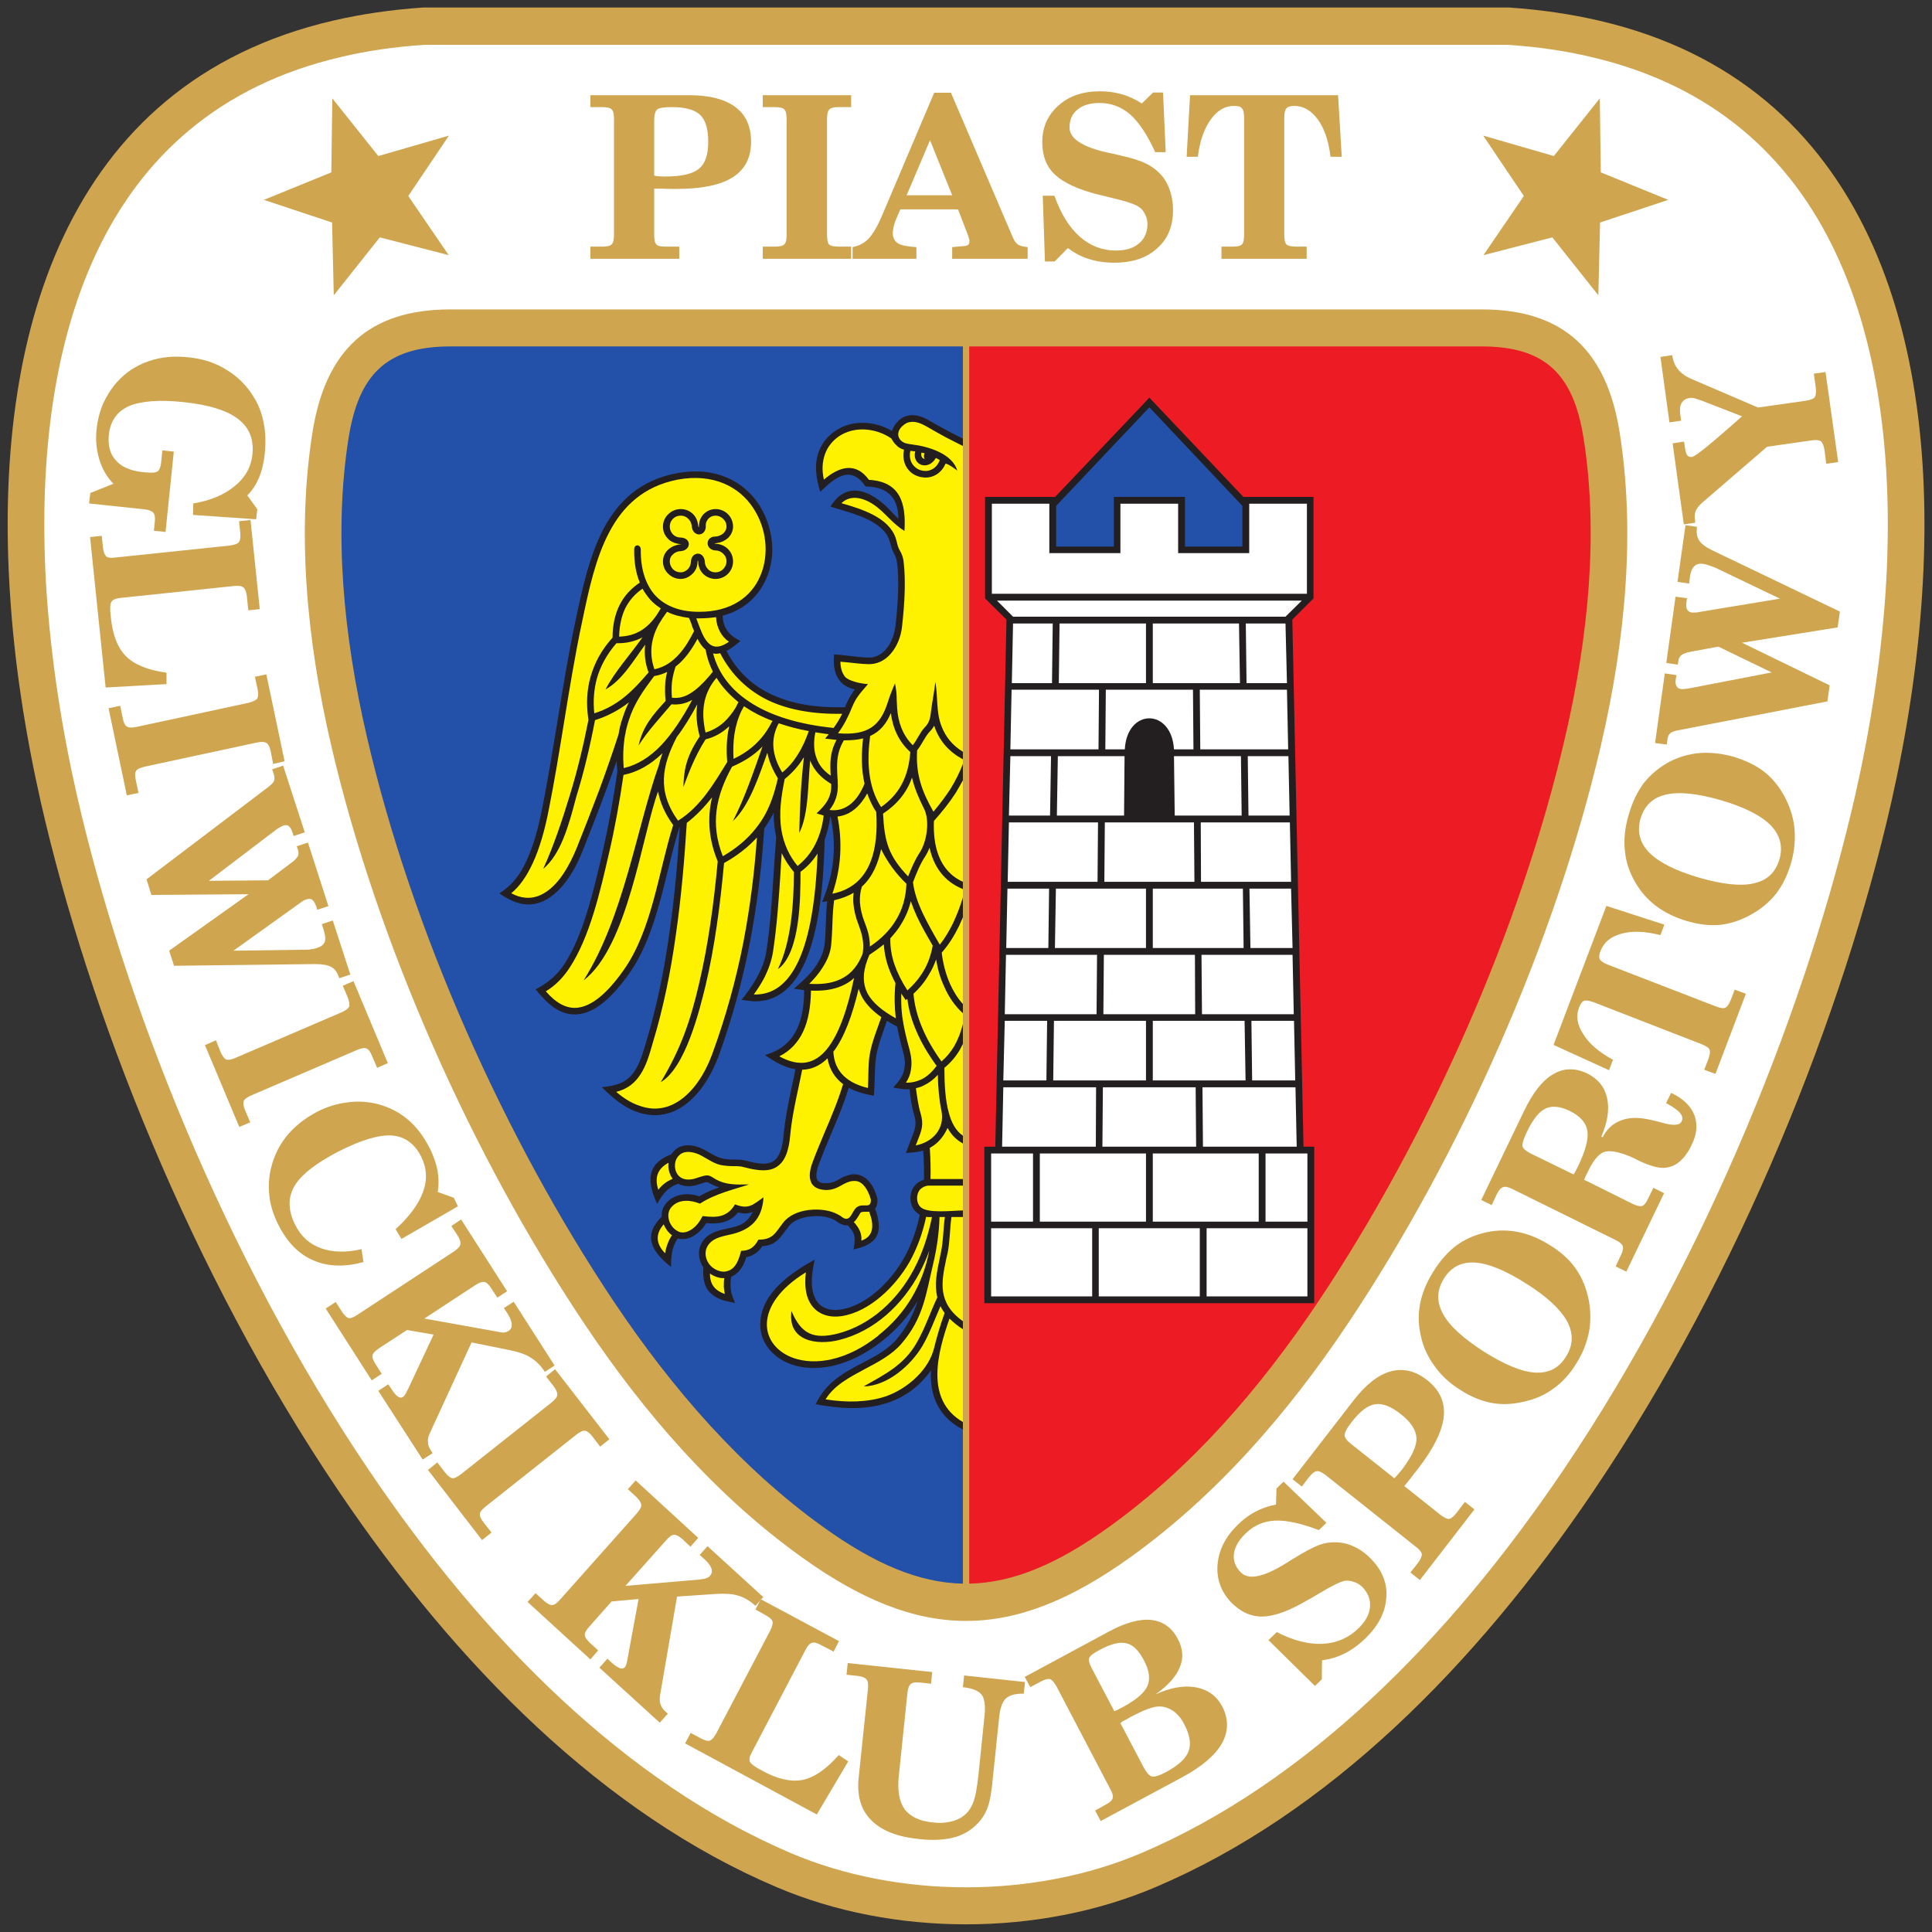 <svg xmlns="http://www.w3.org/2000/svg" height="252" width="252.001" xml:space="preserve"><rect width="100%" height="100%" fill="#333333" stroke="none"/><g transform="matrix(.441 0 0 -.441 .924 251.323)"><g transform="scale(.1)"><path style="fill:#cfa550;fill-opacity:1;fill-rule:evenodd;stroke:none" d="m 1229.08,5676.61 h 3214.6 c 93.61,-6.48 182.19,-19.44 265.72,-38.88 398.94,-92.89 650.27,-328.35 796.45,-637.98 143.3,-303.87 182.91,-678.31 158.42,-1055.62 -12.96,-208.11 -46.08,-417.65 -91.45,-618.54 C 5432.4,2709.21 5129.95,1935.85 4691.4,1287.79 4342.14,770.777 3905.75,332.977 3395.91,116.953 3052.41,-29.223 2620.35,-29.223 2276.85,116.953 1767.01,332.977 1330.62,770.777 981.359,1287.79 542.809,1935.85 240.359,2709.21 99.938,3325.59 54.574,3526.48 21.445,3736.02 8.484,3944.13 -16,4321.44 23.605,4695.88 166.91,4999.75 c 146.184,309.63 397.504,545.09 796.449,637.98 83.531,19.44 172.101,32.4 265.721,38.88"/><path style="fill:#fff;fill-opacity:1;fill-rule:evenodd;stroke:none" d="m 1236.28,5566.44 c -90.01,-5.76 -172.83,-18 -248.436,-36 -362.219,-84.25 -590.496,-297.39 -723,-578.22 C 130.184,4667.07 93.457,4312.08 116.5,3950.61 130.184,3747.54 161.871,3543.77 205.797,3350.07 343.34,2745.21 640.746,1985.54 1070.66,1349.71 1409.11,848.543 1830.38,425.863 2318.62,217.766 c 316.85,-134.657 718.67,-134.657 1035.52,0 488.24,208.097 909.51,630.777 1247.97,1131.944 429.9,635.83 727.31,1395.5 864.85,2000.36 43.93,193.7 75.61,397.47 89.3,600.54 23.04,361.47 -13.69,716.46 -148.35,1001.61 -132.5,280.83 -360.77,493.97 -723,578.22 -75.61,18 -158.42,30.24 -248.43,36 h -3200.2"/><path style="fill:#cfa550;fill-opacity:1;fill-rule:evenodd;stroke:none" d="m 2351.02,1092.65 c -254.2,182.18 -465.91,424.84 -645.22,693.43 -331.98,496.85 -611.38,1124.02 -747.484,1709.44 -72.011,310.35 -102.257,629.34 -54.726,926.73 38.164,236.18 162.02,361.48 406.86,361.48 H 4362.3 c 244.84,0 368.7,-125.3 406.87,-361.48 47.53,-297.39 17.28,-616.38 -54.73,-926.73 -136.1,-585.42 -415.51,-1212.59 -747.48,-1709.44 -179.31,-268.59 -391.02,-511.25 -645.22,-693.43 -349.26,-250.587 -621.46,-250.587 -970.72,0"/><path style="fill:#ed1c24;fill-opacity:1;fill-rule:evenodd;stroke:none" d="m 2845.74,1014.88 c 130.34,2.88 261.4,58.33 413.35,167.78 241.96,173.54 445.03,406.84 617.86,664.62 325.49,486.77 599.13,1100.27 731.64,1672.72 69.12,298.11 98.65,602.7 54,884.25 -29.52,183.62 -109.45,270.02 -300.29,270.02 H 2845.74 V 1014.88"/><path style="fill:#2350a9;fill-opacity:1;fill-rule:evenodd;stroke:none" d="m 1795.81,1847.28 c 172.83,-257.78 375.9,-491.08 617.86,-664.62 151.95,-109.45 283.01,-164.9 413.35,-167.78 V 4674.27 H 1310.45 c -190.82,0 -270.76,-86.4 -300.28,-270.02 -44.654,-281.55 -15.127,-586.14 54.01,-884.25 132.5,-572.45 406.14,-1185.95 731.63,-1672.72"/><path style="fill:#cfa550;fill-opacity:1;fill-rule:evenodd;stroke:none" d="m1186.59 5119.28 120.27 178.58-208.84-60.49-136.102 170.66-2.879-218.9-199.473-81.37 201.633-66.97 5.039-215.3 136.102 171.38 203.79-52.57-119.54 174.98M4486.16 5119.28l-120.25 178.58 208.83-60.49 136.1 170.66 2.88-218.9 199.47-81.37-201.63-66.97-5.04-215.3-136.1 171.38-203.79-52.57 119.53 174.98M1539.45 960.875l23.76 25.922 24.49-22.32c9.36-8.641 18-12.961 23.76-12.961 6.49 0 14.41 5.039 23.77 15.843l226.83 254.901c9.37 10.8 14.4 19.44 13.69 25.92-.73 6.48-5.77 14.41-15.13 23.77l-24.48 22.32 23.04 25.92 185.07-169.94-23.04-25.92-23.76 22.33c-10.09 8.64-18.01 12.95-24.49 12.95-6.48 0-14.4-5.75-23.76-16.56l-120.26-134.65 218.91 18.73c9.36 1.43 16.57 2.16 20.88 4.32 4.33 1.43 7.93 3.59 10.81 7.19 5.04 6.49 6.48 12.97 3.6 21.61-2.88 7.92-9.36 17.28-20.16 26.64l-14.41 12.96 23.05 25.92 164.9-150.493-23.04-25.922c-15.84 14.399-32.41 24.481-48.97 29.524-17.28 5.758-38.88 7.199-66.25 5.758l-116.66-7.918-50.4-292.348c-1.45-9.363-1.45-18.723 1.44-25.926 2.16-7.918 7.2-15.121 14.4-21.601l7.2-6.481-23.77-26.64-178.58 162.734 23.76 26.645 12.96-12.243c9.36-7.921 17.28-13.679 23.77-15.839 6.48-2.165 10.8-1.442 15.12 2.878 2.88 3.602 5.76 12.239 7.92 25.922v.719l32.4 174.981-79.93-7.204-65.53-74.168c-10.08-10.8-14.4-19.441-13.68-25.203 0-6.48 5.76-13.679 15.12-23.043l24.49-22.32-23.05-26.644zm855.5-628.621 92.89 156.976-28.08 18.723c-36.73-41.765-72.01-66.25-106.58-73.449-34.56-6.481-74.89 2.16-121.7 28.082-20.16 10.805-31.68 19.445-34.56 25.922-2.88 6.48-.72 15.844 6.48 28.805l157.71 300.988c6.48 12.965 12.96 20.164 19.44 21.601 6.48 2.161 15.12 0 26.64-6.48l37.45-19.442 15.84 30.965-231.16 123.852-15.84-30.242 29.52-16.563c11.53-6.48 18.73-12.238 20.89-18.722 1.44-5.762-.72-15.122-7.2-28.082L2097.54 572.039c-7.2-12.242-12.96-19.445-19.44-21.605-5.76-1.438-15.12.722-26.65 7.203l-29.52 15.84-16.56-30.961zm341.34 421.242-3.61-34.562-32.4 3.597c-13.69 1.442-22.32 0-27.37-4.32-5.04-4.32-8.64-12.957-10.08-27.363l-25.2-243.379c-5.04-44.649 1.44-77.77 17.28-100.094 16.57-21.602 44.65-35.281 84.98-38.883 17.28-2.16 33.84-1.441 48.96 2.16 15.13 2.879 28.09 8.641 38.89 16.559 12.96 9.363 22.32 22.324 28.8 38.168 7.2 16.559 12.25 44.641 16.57 84.969l18 174.976c2.88 28.801 0 49.684-8.65 61.207-9.35 11.52-26.64 18.723-51.12 21.602l-4.32.719 3.6 34.562 180.03-19.441-3.6-34.563c-24.49.719-41.77-4.32-52.57-13.683-10.09-9.36-17.28-27.36-20.16-55.442l-18.73-180.019c-3.6-38.164-7.92-65.528-13.68-82.086-5.04-16.563-12.96-30.246-22.33-42.489-19.44-23.761-43.2-40.32-72.72-49.683-30.25-8.641-66.25-11.52-109.46-6.481-64.81 6.481-111.62 25.203-141.86 56.164-30.25 30.243-42.49 72.731-36.73 126.012l27.36 261.387c1.45 14.402 0 23.762-4.32 28.801-4.32 5.043-12.96 8.644-25.92 10.086l-33.13 3.597 3.6 34.563zm498.31-440.683 241.24 129.613c58.33 31.683 97.22 64.808 117.38 100.09 19.44 35.281 20.16 72.004.72 109.449-16.56 30.965-42.49 49.683-77.05 56.168-35.29 6.48-74.89 0-120.26-20.883 37.44 26.641 61.21 53.285 72.01 80.648 11.52 27.364 9.36 55.446-6.48 84.25-17.28 33.122-43.21 51.122-77.77 55.442-34.57 3.601-76.34-7.922-124.59-33.844l-249.87-134.652 16.56-30.242 30.96 16.562c12.25 6.477 20.89 8.637 27.37 7.199 5.76-2.16 12.24-9.359 19.44-22.32l158.43-302.434c7.2-12.957 9.36-22.316 7.2-28.082-2.16-6.48-9.36-12.961-20.88-18.718l-30.97-17.282zm125.3 162.015-66.97 127.453c2.16 2.16 5.04 4.321 7.2 5.758 2.89 1.441 7.21 3.602 12.96 6.481l7.93 5.043c28.8 15.121 49.68 24.48 63.37 28.085 12.96 4.317 25.2 5.04 36.72 2.879 12.25-2.879 23.77-7.922 33.85-16.562 10.8-9.36 19.44-20.164 26.64-34.563 16.56-31.683 20.88-58.328 12.96-79.929-7.92-21.602-29.52-41.762-65.52-61.207-21.61-11.52-36.01-15.84-43.22-13.68-7.91 2.16-16.56 12.242-25.92 30.242zM3207.96 765.02c-7.2 13.679-10.08 23.757-7.2 30.242 2.16 6.48 12.96 14.398 30.96 23.758 33.13 18.003 59.77 24.484 79.21 19.445 19.45-4.32 36.73-21.606 51.85-51.125 15.85-29.524 18.73-54.727 10.09-74.887-9.37-20.883-33.85-41.765-74.18-63.367-5.76-2.883-10.08-5.043-13.68-7.203-3.6-1.438-7.2-2.879-10.08-4.32l-66.97 127.457M416.789 4301.28c13.684-1.44 23.043 0 28.805 3.6 5.043 4.32 8.64 12.96 10.082 25.92l3.601 36 33.844-3.6-24.484-237.62-34.563 3.6 2.879 25.93c1.438 12.96 0 22.32-4.32 27.36-4.32 5.04-13.684 8.64-26.645 10.08l-163.468 17.28 3.601 30.96 68.41 27.37c-19.441 19.44-33.125 43.92-41.765 72-8.641 28.81-11.524 58.33-7.922 90.01 2.883 26.65 9.363 51.85 19.445 75.61 10.801 23.04 24.484 44.65 41.047 63.36 25.922 28.81 56.887 48.97 92.894 61.21 36.004 12.96 76.333 16.56 120.258 11.52 41.766-4.32 79.215-16.56 111.617-37.44 33.125-20.16 60.493-47.53 80.657-82.09 13.683-21.6 23.043-46.8 28.086-74.17 5.757-27.36 6.48-56.88 3.597-88.56-2.879-28.09-8.64-52.57-17.281-73.45C736.52 4266 725 4247.99 710.598 4233.59l29.527-41.04-3.605-29.53-186.508 12.97.718 33.84c51.129 8.64 92.176 25.92 123.141 51.85 30.965 25.2 48.25 56.88 51.848 93.61 4.32 44.64-9.36 79.2-42.489 104.41-32.402 25.2-85.691 41.76-159.144 49.68-72.731 7.92-127.461 3.6-163.465-11.52-35.285-15.84-55.449-43.93-59.769-85.69-2.883-30.96 3.601-56.17 20.882-74.89 16.563-19.44 42.489-30.24 77.051-34.56l18.004-1.44"/><path style="fill:#cfa550;fill-opacity:1;fill-rule:evenodd;stroke:none" d="m291.488 3665.46-46.086 445 34.567 3.6 3.601-33.84c1.442-13.68 5.039-22.33 9.36-26.65 5.039-4.32 14.402-5.76 28.086-3.59l337.015 35.28c14.403 2.16 23.762 5.04 27.36 10.08 4.324 5.04 5.043 14.4 4.324 27.36l-3.602 34.57 33.844 3.59 27.367-263.54-33.847-3.6-4.321 41.76c-1.437 12.97-5.039 21.61-10.082 25.93-5.039 4.32-14.402 5.76-28.082 4.32l-335.574-35.29c-13.684-1.44-23.047-5.04-26.645-11.52-4.32-5.76-5.039-20.16-2.16-43.2 5.039-54.01 20.164-92.89 45.364-118.09 24.488-24.49 64.812-41.05 119.543-48.25v-33.84l-180.032-10.08M820.773 3447.28l-33.843-7.92-7.2 37.44c-2.882 12.96-7.203 21.6-12.246 24.48-5.039 3.6-15.121 4.32-28.804 1.44l-331.25-71.29c-14.403-3.6-23.047-7.2-25.926-12.96-3.602-5.04-3.602-14.4-.719-27.36l7.922-37.44-34.566-7.21-54.012 257.79 34.566 7.2 7.203-36c2.879-13.68 6.481-21.61 12.243-25.2 5.039-3.61 14.402-4.32 28.082-1.45l331.254 71.29c14.402 3.6 23.043 7.92 26.648 12.96 2.879 5.76 3.598 15.13.719 28.09l-7.922 36 33.844 7.2 54.007-257.06M841.656 3147.73c10.086 7.2 15.844 14.4 18.723 19.44 2.164 5.76 2.164 11.52 0 18l-3.598 10.8 33.125 10.8 60.492-187.94-33.125-10.79-2.882 10.07c-3.602 9.36-7.203 15.85-11.524 19.44-4.316 3.61-9.359 3.61-16.562 1.45-2.879-.72-6.481-2.16-9.364-3.61-3.597-2.15-6.476-4.31-9.359-6.48l-198.031-141.85 209.551 2.88c7.203 0 13.683 0 20.886 1.44 6.481.72 12.961 2.16 18.004 4.32 11.52 3.6 18.004 9.36 21.602 17.28 2.883 8.65 1.441 20.16-2.879 34.57l-5.762 18 32.406 10.8 51.851-159.85-32.409-10.8-.719 1.44c-5.043 15.12-12.242 25.92-23.043 31.68-10.086 5.76-26.644 8.64-48.25 8.64l-416.945-5.04-14.403 44.64 234.758 167.06-287.328-2.16-14.402 46.08 360.777 273.63c8.645 6.48 14.402 12.96 16.563 18 1.441 5.04 1.441 11.52-.719 18.72l-5.039 15.12 32.402 10.8 64.094-197.29-33.125-10.81-3.606 11.53c-2.878 8.64-6.48 14.4-10.796 18-4.321 2.88-9.364 3.6-15.844 1.44-2.16-.72-5.039-2.16-8.645-4.32-2.879-1.44-6.48-3.6-10.801-6.48l-200.914-152.66 174.989 1.44 69.851 52.57M1126.11 2554.39l-31.69-13.68-15.12 35.28c-5.04 12.24-10.09 19.45-15.85 21.61-5.75 2.88-15.84 1.44-28.8-4.33L722.84 2459.34c-12.961-5.76-20.887-11.52-23.043-17.28-2.16-5.76-.723-15.12 4.32-27.36l15.121-35.29-32.402-13.68-101.539 241.95 32.406 14.4 13.68-34.56c5.765-12.25 10.805-19.45 16.562-22.33 5.766-2.16 15.125-.72 28.086 5.04l311.813 133.93c13.676 5.77 20.886 11.53 23.766 17.29 2.16 6.48.71 15.12-4.32 28.08l-14.407 33.85 31.687 13.67 101.54-242.66M1054.09 1966.09c-56.168-15.12-105.137-13.68-148.34 5.04-42.488 18.01-77.051 53.29-102.977 104.42-12.964 25.2-21.605 51.12-25.925 77.04-3.602 25.93-3.602 51.13.722 77.05 7.2 38.88 22.321 74.16 46.086 105.13 23.766 30.25 54.727 55.44 92.895 75.61 29.523 15.12 59.769 24.48 90.739 28.08 30.96 4.32 61.21 2.16 91.45-5.76 33.85-9.36 62.65-24.49 87.85-46.09 25.21-21.59 46.09-49.68 64.1-84.97 10.79-21.59 18-43.2 22.32-64.08 3.6-20.88 4.32-42.48.72-64.09l47.53-17.28 12.24-25.2-167.07-96.49-17.28 28.8c41.05 37.45 68.41 74.89 81.37 110.9 12.96 36 10.8 70.56-5.76 103.69-19.44 38.88-48.97 59.76-87.13 62.64-38.89 2.16-91.46-13.68-157.708-47.53-67.692-35.28-110.899-69.12-130.34-102.96-19.445-33.13-18.723-72.01 2.879-114.49 17.281-33.85 41.766-56.17 75.609-68.41 33.129-12.24 73.45-13.68 120.26-2.88l5.76-38.17M942.477 1828.56 972 1848l18.004-28.08c7.199-10.8 13.686-17.28 19.446-19.44 6.48-1.44 15.84 2.16 27.36 10.08l284.45 186.5c11.52 7.92 18.72 15.12 19.44 21.6 1.44 6.48-1.44 15.12-8.64 26.64l-18.01 27.36 28.81 19.45 136.1-212.42-28.8-18.73-18.01 27.36c-7.2 11.53-13.68 17.29-20.16 18.73-6.48 1.44-15.84-1.44-27.36-9.36l-150.51-98.65 216.76-38.88c9.36-2.16 15.84-2.89 20.16-2.16 5.04.71 8.64 2.16 12.24 4.31 7.2 5.05 10.08 11.53 9.36 20.17-.72 8.64-4.32 18.72-12.24 30.96l-10.8 16.56 28.81 18.72 120.98-188.66-28.81-18.72c-11.52 18-25.2 31.69-40.33 41.05-14.4 10.07-35.28 17.28-62.65 23.04l-113.78 23.04-123.86-269.31c-4.32-8.64-5.76-17.28-5.04-25.92 0-7.92 2.88-15.84 8.65-24.48l5.04-7.92-29.53-18.72-131.06 203.06 29.53 19.44 10.08-15.12c6.48-10.08 12.24-17.29 18-20.89 5.76-4.32 10.8-4.32 15.12-1.43 4.32 2.16 8.64 10.07 14.41 22.32l.72.72 75.6 161.29-78.48 13.69-82.82-54.01c-12.24-8.64-18.72-15.12-19.44-21.6-1.44-5.77 2.16-14.4 9.36-25.93l18-28.08-29.52-19.44-136.103 212.42M1781.41 1441.88l-27.36-21.6-23.05 30.24c-7.92 10.08-15.12 15.85-21.6 16.57-6.48.71-15.12-2.88-26.65-12.25l-266.44-210.98c-11.52-9.36-18-16.56-18-23.04-.72-5.76 2.88-14.4 10.8-24.48l23.77-30.25-28.09-22.32-159.87 207.39 27.37 22.32 23.04-29.53c7.92-10.08 15.12-15.84 21.6-17.28 5.77-.72 14.41 3.6 25.93 12.24l266.44 210.98c11.52 9.36 17.29 16.56 18 23.04.72 6.49-2.87 15.13-10.8 25.93l-22.32 28.8 26.64 21.6 160.59-207.38M3868.3 712.453l-137.54 135.371 24.49 23.762c49.68-25.203 95.05-36.723 136.1-34.563 41.04 2.161 76.33 17.282 105.13 45.368 20.89 20.16 32.41 41.043 34.57 62.644 2.16 21.602-5.04 41.043-21.6 59.045-7.2 7.2-15.84 12.96-25.21 15.84-9.36 3.6-18.72 4.32-27.36 3.6-13.68-2.88-39.61-15.12-78.49-38.883-14.41-8.641-25.21-15.117-33.85-19.442-52.57-30.965-96.49-46.804-131.06-47.523-34.57-.719-65.53 13.68-93.61 42.484-29.53 31.684-43.21 68.404-39.61 111.614 3.6 42.48 23.04 81.37 59.05 116.65 15.84 15.84 33.12 28.8 51.85 38.88 18.72 10.08 39.6 17.28 61.93 21.6l1.44 47.53 20.88 20.16 126.74-121.69-22.33-21.6c-52.56 20.16-95.77 29.52-129.61 28.08-33.85-1.44-63.37-14.4-87.86-38.88-20.16-19.45-30.96-39.61-33.85-59.05-2.16-20.88 4.32-38.88 20.17-54.73 22.32-23.76 66.25-15.11 131.78 25.21 12.24 7.92 21.6 13.68 28.09 17.28 30.96 19.44 55.44 31.68 72.01 38.16 16.56 5.76 32.4 8.64 48.24 7.92 18.73 0 37.45-4.32 55.45-12.96 18.72-8.64 35.29-20.88 51.13-37.44 32.41-33.85 47.53-72.01 43.93-113.773-2.88-42.484-23.04-82.086-61.21-119.531-20.16-19.441-41.05-34.566-61.21-44.645-20.88-10.8-43.21-17.285-67.69-20.882l-.72-56.168-20.17-19.438M4239.16 1218.66c11.53-8.64 20.17-12.96 25.93-12.24 5.76.72 12.96 6.48 21.61 17.28l25.19 33.12 28.09-22.32-161.31-208.82-28.08 22.32 22.32 28.09c7.93 10.8 11.53 19.44 11.53 25.92-.73 5.76-6.49 13.68-18.01 22.32l-266.44 211.7c-11.52 8.64-20.17 12.97-26.65 11.52-6.47-.71-13.68-6.48-22.32-17.28l-21.6-28.08-27.37 21.6 180.03 232.59c36.73 47.52 73.46 76.32 110.18 86.4 37.45 10.08 73.45 1.44 108.02-25.92 37.45-29.52 53.29-65.52 48.97-108.01-4.32-42.48-29.53-93.61-75.62-153.37-10.8-13.69-18.72-23.77-24.48-31.69-5.76-7.2-11.52-13.68-16.56-20.16zm-261.4 207.38 125.3-99.37c2.88 2.88 6.49 6.48 10.08 10.8 3.61 4.32 7.2 8.64 12.25 14.41 28.8 38.16 43.92 69.12 43.2 92.88-.71 23.77-15.84 47.53-46.09 71.29-28.8 23.04-54.72 33.13-76.33 29.52-21.6-2.88-44.65-20.88-69.13-52.56-14.4-18-20.88-30.96-20.88-38.88 0-7.93 7.2-17.29 21.6-28.09M4368.07 1701.11c61.93-38.89 112.34-59.77 151.94-61.93 40.33-2.16 70.57 13.68 91.45 48.25 20.89 33.84 21.61 68.41 2.17 104.41-20.17 35.28-59.77 72.72-120.99 110.89-61.2 38.88-112.33 59.77-151.94 61.93-39.61 2.15-70.57-13.69-91.45-48.25-20.89-33.84-21.61-68.41-2.16-103.69 19.44-36.01 60.49-72.73 120.98-111.61zm-69.86-113.05c-30.24 18.72-54.73 41.04-74.17 67.68-19.44 25.92-33.84 54.73-41.04 85.69-8.64 33.12-10.09 65.53-4.33 97.93 5.77 32.41 18.73 64.81 38.89 97.21 20.89 33.84 43.93 59.77 69.85 79.21 25.93 18.72 56.17 31.68 90.02 38.88 30.96 6.48 61.93 6.48 93.61 0 30.97-6.48 61.93-19.44 91.46-38.16 31.68-19.44 56.17-41.05 73.45-64.81 18-23.76 30.96-51.84 38.89-83.53 8.64-34.56 10.07-69.12 5.04-102.96-5.76-33.13-18-66.25-37.45-97.22-19.44-32.4-42.49-57.6-69.13-76.32-25.92-19.45-56.89-32.41-92.17-39.61-32.41-7.2-63.38-7.92-92.18-2.16-29.52 5.77-59.77 18-90.74 38.17M4664.75 2209.48l143.3-71.29c12.25-5.76 21.61-7.92 27.37-6.48 6.48 2.16 12.24 9.36 18.01 21.6l15.84 32.4 31.68-15.83-111.62-231.87-31.68 15.12 15.12 32.41c6.48 12.24 7.92 21.6 5.76 28.08-2.16 5.76-9.36 12.24-21.6 18l-304.61 150.49c-11.52 5.77-20.88 7.93-27.36 5.77-6.49-2.17-12.97-9.36-18.73-20.88l-15.12-32.41-30.97 15.12 127.47 264.99c25.92 53.28 54 89.28 85.69 107.29 31.68 18.72 65.53 18.72 101.54 1.44 30.96-15.84 50.41-39.61 57.61-72.73 7.19-33.12 1.43-70.57-17.29-113.77l4.32-1.44c10.81 21.6 26.65 37.44 47.53 46.8 20.16 9.37 43.93 12.25 71.29 8.64 13.68-2.16 32.41-5.75 55.45-12.23 33.84-10.09 53.29-8.65 59.05 3.59 4.32 7.92 2.16 16.57-5.04 25.21-7.2 8.64-20.88 18-41.05 28.8l15.13 30.24 4.32-2.16c33.12-16.56 54.72-38.16 64.81-64.8 9.36-26.65 7.2-55.45-8.65-87.13-10.08-21.61-22.32-38.17-36-49.69-13.68-11.52-29.52-17.28-46.09-18-18-.72-43.21 6.48-74.89 21.6-10.08 5.04-18 9.37-23.77 11.53-36 15.11-62.64 19.43-78.49 13.68-16.56-6.48-32.4-25.93-47.53-58.33-2.87-5.76-5.76-10.8-7.2-14.4-1.44-2.88-2.88-6.48-3.6-9.36zm-159.86 78.48 128.18-62.64c2.16 2.88 4.32 5.76 5.76 9.36 2.16 3.6 4.32 7.92 7.92 15.12 21.6 45.36 30.96 79.93 27.37 103.69-3.61 24.48-20.89 43.93-51.13 59.05-28.81 14.4-53.29 16.56-72.01 7.92-19.45-8.64-38.17-32.41-56.18-69.85-9.35-20.16-13.67-33.84-12.96-41.04 1.45-7.2 9.36-14.41 23.05-21.61M4890.15 2933.14c-45.37 11.53-83.53 12.97-115.22 4.32-31.68-8.64-51.85-25.2-61.93-51.12-4.32-10.8-5.04-19.44-2.16-24.48 2.88-5.76 10.8-10.8 23.04-15.84l320.46-123.85c12.96-5.04 22.32-6.48 28.08-3.6 5.76 2.88 10.8 10.8 15.85 23.04l11.52 30.25 33.12-12.25-90.02-236.9-33.12 12.24 12.24 31.68c4.32 12.25 5.76 21.6 3.6 27.36-2.16 5.77-10.08 10.81-23.76 16.57l-320.45 124.57c-12.96 4.32-21.61 5.76-27.37 3.6-5.76-2.16-10.08-8.64-14.4-19.44-10.08-25.2-5.76-51.85 12.25-79.21 17.28-28.08 46.8-53.29 87.85-75.61l-11.53-30.96-164.18 74.89 156.27 411.15 171.38-55.44-11.52-30.97M5004.65 3103.08c69.85-20.16 123.86-25.92 162.74-16.56 38.89 8.64 63.38 32.41 74.9 71.29 10.8 38.16 1.44 72-26.65 100.81-28.8 28.8-77.77 53.28-146.18 73.45-69.85 20.16-124.58 25.92-163.47 16.56-38.88-8.65-63.37-33.13-74.89-71.29-10.8-38.88-1.44-72.73 26.64-100.81 28.81-28.8 77.78-53.28 146.91-73.45zm-36.73-128.17c-33.84 10.08-64.09 24.48-90.01 43.92-25.93 19.45-46.81 43.21-62.65 71.29-17.28 29.52-27.37 60.49-30.25 92.89-3.6 33.12 0 67.69 10.81 104.41 10.8 38.17 25.92 69.85 45.36 95.77 20.16 25.2 45.37 46.08 75.62 62.65 28.08 14.39 57.6 23.04 90.01 25.92 31.68 2.16 64.81-1.44 98.65-10.8 35.29-10.8 64.82-24.49 88.58-42.49 23.05-17.28 43.21-40.32 59.77-69.13 17.28-30.96 28.8-63.36 32.4-97.2 3.61-33.85.72-69.13-9.36-104.41-10.08-36.01-25.2-66.97-45.37-92.89-20.16-25.21-46.08-46.8-77.77-63.37-29.52-15.84-59.05-25.2-88.57-28.08-29.53-2.88-61.93 1.44-97.22 11.52M4975.84 3770.59c-11.52-2.88-20.16-5.76-24.48-10.08-4.32-3.6-7.2-8.65-7.92-15.85l-2.16-11.52-33.85 5.04 27.37 195.86 33.84-4.32-1.44-10.8c-1.44-10.08-.72-17.28 1.44-22.32 2.88-5.04 7.2-7.92 14.4-9.36 3.61 0 7.21 0 10.81 0 3.6 0 6.48.72 10.08 1.44l239.8 39.6-189.39 90.73c-6.48 2.88-12.96 5.04-19.45 7.2-6.48 2.88-12.24 3.6-18 5.04-11.52 1.44-20.16-.72-26.64-7.2-6.48-5.76-10.8-16.56-12.96-31.68l-2.16-19.44-34.57 5.04 23.76 167.78 33.85-5.05v-2.16c-2.16-15.12 0-28.08 6.48-38.16 6.48-10.08 20.16-20.16 39.6-29.52l376.63-180.74-6.49-46.81-283-45.36 259.24-126.01-6.48-47.53-442.87-85.68c-10.8-2.16-18.73-5.05-23.05-9.37-3.6-3.59-6.48-9.36-7.2-16.56l-2.16-15.84-34.56 4.32 28.8 205.94 34.57-5.04-2.16-12.24c-1.44-8.64-.72-15.84 2.16-20.16 2.16-5.05 6.48-7.92 12.96-8.64 2.88-.73 6.48-.73 10.08 0 3.6 0 7.2.72 12.24 1.43l246.28 47.53-157.7 76.33-85.7-15.84M4916.8 4449.61l-26.65 193.7 34.56 5.04c2.88-17.28 8.65-31.68 18.01-42.48 9.36-11.52 23.76-21.6 43.21-29.52l192.98-82.81 141.15 20.16c14.4 2.16 23.04 5.76 26.64 10.8 3.6 5.76 4.32 15.12 2.88 28.08l-5.76 41.05 34.57 5.04 37.45-266.43-35.29-5.04-5.04 39.6c-2.16 13.69-5.76 22.33-10.08 26.65-5.04 3.6-14.41 5.04-28.81 2.88l-131.06-18.72-182.91-157.7c-15.12-12.24-23.76-22.32-27.36-30.24-3.6-7.92-5.04-18-2.88-29.53l.72-7.19-33.85-5.04-33.12 239.78 33.84 5.04 2.88-19.44c1.44-10.09 3.6-17.29 6.48-20.89 3.6-4.32 7.93-5.76 14.41-5.04 4.32.72 18.72 10.09 42.48 29.53 23.05 18.72 58.33 48.96 105.14 90.73l-116.66 45.36c-10.08 3.6-18 6.48-23.76 7.92-5.77 1.44-10.81 1.44-15.13.72-10.8-1.44-18-6.48-23.04-14.4-5.04-7.92-5.76-19.44-4.32-33.13l2.88-19.44-34.56-5.04M1913.91 5004.07c0-14.4 2.16-23.76 6.48-28.09 3.6-4.32 12.97-6.48 25.93-6.48h41.77v-36h-262.85v36h36.01c12.96 0 22.32 2.16 26.64 6.48 5.04 4.33 7.2 13.69 7.2 28.09v342.75c0 14.4-2.16 24.48-7.2 28.81-4.32 4.32-13.68 6.48-26.64 6.48h-36.01v35.28h293.09c59.77 0 105.13-12.25 136.1-35.28 30.96-23.05 46.09-57.61 46.09-102.25 0-47.53-18-82.09-54.01-105.14-36.01-23.04-91.46-34.56-166.35-34.56-17.28 0-30.24 0-39.61.72-9.35 0-18 0-26.64 0zm0 336.27v-160.58c4.32-1.44 9.36-2.16 14.4-2.16 5.77-.72 11.53-.72 18.73-.72 48.25 0 81.37 7.92 99.37 23.05 18.73 15.12 27.37 41.76 27.37 79.93 0 37.44-7.92 64.08-23.77 79.2-15.84 15.12-43.92 23.05-84.25 23.05-23.05 0-37.45-2.16-43.21-7.21-5.76-5.04-8.64-16.56-8.64-34.56M2496.49 5417.39v-35.28h-38.17c-12.96 0-21.61-2.16-25.93-6.48-5.03-4.33-7.19-14.41-7.19-28.81v-342.75c0-15.12 2.16-24.48 6.48-28.81 4.32-3.6 13.68-5.76 26.64-5.76h38.17v-36h-261.4v36h36.72c13.68 0 22.32 2.16 26.64 6.48 5.05 4.33 7.21 13.69 7.21 28.09v342.75c0 14.4-2.16 24.48-7.21 28.81-4.32 4.32-12.96 6.48-26.64 6.48h-36.72v35.28h261.4M2795.34 4933.5v34.56l33.12 2.89c6.48 0 10.8 1.43 13.68 3.59 2.88 2.16 4.32 6.49 4.32 11.53 0 2.16-.72 4.32-1.44 7.2-.72 2.16-1.44 6.48-3.6 11.52l-28.8 74.89h-170.67l-15.12-35.29c-2.16-5.76-3.6-11.52-5.04-18-1.44-5.76-2.16-11.52-2.16-16.56 0-14.4 5.76-24.48 15.84-30.96 10.08-5.77 28.08-9.37 54.01-10.81v-34.56h-188.67v34.56c18.72 3.6 33.84 11.53 46.81 24.49 12.95 13.68 25.92 35.28 38.88 65.52l155.55 366.52h49.68l182.91-427.72c4.32-10.08 9.36-17.28 15.84-21.61 5.76-3.6 15.13-5.76 28.09-7.2v-34.56zm-65.54 350.68-69.13-162.74h134.67l-65.54 162.74M3069.7 4925.58l-6.49 194.42h34.57c18.72-53.29 43.93-93.61 74.89-120.97 30.97-27.37 66.25-41.05 106.58-41.05 29.52 0 51.85 6.48 68.41 20.89 16.56 13.68 25.21 33.12 25.21 56.88 0 10.8-2.17 20.88-7.21 29.52-4.32 9.36-10.08 16.57-18 21.61-10.8 7.91-38.89 17.28-82.81 27.36-15.84 4.32-28.81 7.2-38.17 9.36-59.05 15.12-101.54 34.56-126.74 58.32-25.92 23.77-38.17 56.17-38.17 96.49 0 43.93 15.85 79.93 47.53 108.02 31.68 28.8 72.74 42.48 123.15 42.48 22.32 0 43.92-2.88 64.08-8.64 20.88-5.76 40.33-15.13 59.77-27.36l33.13 32.4h29.52l7.93-176.42h-30.97c-23.77 51.85-48.25 88.57-74.17 111.61-25.93 22.32-56.17 33.85-90.02 33.85-28.08 0-50.4-6.48-65.53-19.45-15.84-12.24-23.76-30.24-23.76-53.28 0-32.41 38.16-57.61 113.05-74.17 14.41-2.88 25.21-5.04 32.41-7.2 36.01-7.92 61.93-15.84 77.77-23.76 15.85-7.2 29.53-16.56 41.05-28.08 13.68-12.96 23.76-28.8 30.97-48.25 7.2-19.44 10.8-40.32 10.8-62.64 0-47.53-15.12-84.97-46.81-113.06-30.97-28.08-72.73-42.48-126.02-42.48-28.09 0-53.29 3.6-75.61 10.8-22.33 6.48-43.21 18.01-62.65 32.4l-38.89-39.6h-28.8M3914.39 5235.21c-5.76 46.81-18 83.53-37.44 110.17-19.45 26.64-42.49 40.32-69.86 40.32-11.52 0-19.44-2.88-23.04-7.2-4.32-4.32-6.48-13.68-6.48-27.36v-347.07c0-14.4 2.16-23.76 6.48-28.09 5.04-4.32 13.68-6.48 27.37-6.48h32.4v-36h-252.04v36h33.85c12.96 0 21.6 2.16 25.92 5.76 5.04 4.33 7.2 13.69 7.2 28.81v347.07c0 13.68-2.16 23.04-6.48 27.36-3.6 5.04-11.52 7.2-23.04 7.2-27.37 0-50.41-13.68-69.14-40.32-19.44-26.64-32.4-63.36-38.16-110.17h-33.13l10.09 182.18h437.82l10.81-182.18h-33.13"/><path style="fill:#231f20;fill-opacity:1;fill-rule:evenodd;stroke:none" d="m 2827.02,1470.69 c -70.57,36.72 -98.66,97.92 -94.34,174.97 -35.28,-48.96 -78.49,-79.21 -128.18,-95.77 -69.85,-23.04 -141.86,-17.28 -213.15,-4.32 30.96,63.37 77.05,90.01 137.54,121.7 37.45,19.44 75.61,39.6 100.82,69.12 28.8,33.84 50.41,72.73 63.37,114.49 -25.93,-43.92 -60.49,-82.81 -103.7,-117.37 -101.54,-80.65 -201.63,-94.33 -270.04,-69.85 -53.29,18.73 -94.34,64.09 -91.46,123.14 3.6,89.29 91.46,147.61 160.59,186.49 -6.48,-34.56 -14.4,-72.72 -1.44,-107.29 12.96,-35.28 43.93,-45.36 78.49,-40.32 77.77,11.52 149.78,85.69 186.51,151.21 22.33,38.89 37.45,82.09 47.53,128.9 -4.32,2.88 -7.92,5.76 -11.52,8.64 -21.61,20.88 -21.61,60.48 0,81.37 6.48,6.48 14.4,10.8 23.76,13.68 0.72,28.8 0,57.6 -2.16,86.41 -16.56,-5.05 -33.12,-5.76 -51.13,-7.21 5.76,15.12 10.8,29.53 16.56,43.93 10.81,26.64 15.85,41.04 7.93,68.41 -7.93,25.2 -10.8,50.4 -13.69,76.32 -16.56,-1.44 -32.4,2.16 -48.24,5.05 15.84,17.27 29.52,33.12 33.12,57.6 2.88,15.84 0.72,31.68 -4.32,48.96 -7.2,25.93 -12.96,50.41 -17.28,73.45 -10.8,5.76 -20.89,11.52 -30.25,17.28 -12.96,-39.6 -30.24,-78.48 -33.84,-120.25 -2.88,-33.84 -1.44,-67.68 -5.04,-101.53 -25.93,5.04 -50.41,10.8 -74.17,23.76 -14.41,-48.24 -34.57,-95.77 -54.01,-141.13 -12.25,-28.8 -23.77,-56.89 -34.57,-85.69 -5.04,-13.68 -7.2,-24.48 -7.2,-33.84 0,-5.04 1.44,-9.36 3.6,-12.96 5.76,-7.92 18,-9.36 27.37,-8.64 28.8,0.72 36.72,16.56 63.36,23.76 12.25,3.6 24.49,3.6 36.01,-0.72 28.09,-10.08 42.49,-40.33 49.69,-66.97 l 0.72,-2.16 c 0.72,-14.4 -2.16,-23.76 -7.2,-29.52 4.32,-10.08 7.2,-19.44 8.64,-28.81 12.24,-56.88 -18,-79.92 -72.01,-91.44 4.32,28.08 7.92,42.48 -11.53,64.8 -1.44,2.16 -3.6,4.32 -5.76,6.48 -8.63,-0.71 -17.28,1.45 -26.64,7.21 -1.44,0.72 -2.88,2.16 -5.04,3.6 -2.16,2.16 -5.04,3.6 -7.92,5.03 -18.73,10.09 -46.09,13.69 -72.73,10.09 -25.93,-2.88 -50.41,-12.96 -62.66,-29.53 -23.03,-30.24 -35.28,-55.44 -77.77,-58.32 -10.8,-16.56 -28.08,-29.52 -47.52,-32.4 -6.48,-23.77 -20.17,-47.53 -43.93,-57.61 -2.16,-9.36 -2.88,-19.44 -2.16,-29.52 0,-10.8 2.16,-21.6 6.48,-31.69 l 6.48,-16.56 -17.28,3.6 c -34.57,6.48 -54.73,20.89 -66.25,39.6 -10.08,18.01 -11.52,39.61 -10.08,61.93 -17.29,25.2 -18,59.05 2.16,82.81 18,21.6 46.08,27.36 72.73,33.12 29.52,6.48 52.57,11.53 71.29,48.25 -14.4,-5.76 -29.52,-5.76 -43.93,-1.44 -22.32,-30.24 -59.05,-35.28 -93.61,-31.69 -8.64,-13.68 -19.45,-25.92 -31.69,-33.84 -9.36,-7.2 -20.16,-11.52 -30.96,-12.96 -7.21,-0.72 -14.41,-0.72 -21.61,1.44 -18.72,-25.92 -19.44,-54.01 -20.16,-84.25 -51.85,41.77 -87.85,89.29 -27.36,148.34 -1.44,15.84 4.31,30.96 15.12,42.48 23.76,25.92 64.09,29.53 95.77,18.01 18.01,10.79 37.45,19.43 57.61,25.91 0.72,0.72 0.72,0.72 1.44,0.72 -10.08,2.89 -19.44,7.21 -28.8,12.25 -6.49,3.6 -7.92,5.04 -29.53,-2.88 -26.64,-9.37 -47.53,-7.2 -62.65,1.44 -33.84,-12.25 -46.08,-31.69 -62.65,-59.77 -28.08,61.93 -35.28,117.37 42.49,146.9 2.16,3.59 5.04,7.2 8.64,10.8 15.12,15.12 40.33,21.6 74.89,8.64 10.81,-4.32 20.89,-10.08 30.25,-15.85 11.52,-6.47 23.04,-12.95 35.29,-15.84 12.24,-2.88 23.76,-3.6 34.56,-3.6 12.24,0 24.48,0 38.17,-3.6 36,-10.08 61.93,-12.24 79.21,-1.44 17.28,10.8 27.36,36.01 30.96,80.65 4.33,46.08 14.4,95.05 24.49,142.58 3.6,16.55 7.2,32.4 10.08,48.96 -22.33,3.6 -46.81,13.68 -73.45,30.97 l -16.56,10.79 18,6.48 c 36,13.69 60.49,37.45 76.33,69.85 15.12,31.68 21.6,70.57 21.6,115.93 -10.08,1.45 -20.16,2.88 -30.24,4.32 25.92,22.32 51.13,44.65 69.13,73.45 11.52,18.72 19.44,38.16 21.6,58.32 2.16,19.45 2.88,40.33 3.6,60.49 0.72,22.32 1.44,44.64 4.32,66.25 l -15.12,-2.16 5.76,15.12 c 17.29,44.64 25.93,86.41 28.09,126.01 2.16,38.88 -1.44,75.61 -8.64,110.89 0,0 -0.72,0 -1.45,0 -2.87,-23.76 -8.64,-46.8 -16.56,-67.69 -6.48,-327.63 -79.21,-480.28 -208.11,-478.12 -12.96,0.72 -25.2,2.88 -37.45,4.32 l 10.09,12.96 c 15.84,20.88 29.52,41.76 41.04,64.09 10.8,21.6 18.73,43.2 22.32,67.68 11.53,73.45 16.57,154.82 21.61,233.3 2.16,35.29 5.04,70.57 7.2,102.97 -0.72,5.77 -2.16,10.8 -2.88,16.57 -2.88,17.28 -5.04,36 -4.32,56.16 -8.64,-17.28 -18,-32.4 -28.08,-46.8 -7.21,-113.06 -20.89,-225.39 -42.49,-337.72 -21.61,-111.61 -51.85,-223.21 -92.18,-334.83 -18,-48.24 -42.48,-90.01 -72.01,-120.25 -23.04,-24.48 -49.69,-41.76 -77.77,-49.68 -29.53,-8.64 -60.49,-7.2 -92.9,4.32 -41.04,15.12 -72.01,42.48 -102.97,72.73 40.32,5.03 72.73,10.8 97.21,48.24 16.56,24.48 25.21,56.88 35.29,90.01 30.24,101.53 51.85,207.38 66.97,315.39 15.12,102.96 24.48,208.09 30.96,315.39 -0.72,-0.72 -1.43,-0.72 -1.43,-1.44 -43.93,-141.14 -63.38,-313.24 -149.79,-433.49 -54.73,-77.04 -102.98,-112.32 -147.62,-118.08 -56.17,-6.49 -95.06,33.84 -127.47,73.44 35.29,18.72 61.93,40.33 84.26,73.45 59.05,90 88.57,226.1 113.06,329.07 18,79.21 33.12,160.57 44.64,243.38 -1.44,10.08 -2.16,20.17 -2.16,30.24 -10.8,-30.96 -22.32,-62.64 -33.84,-93.6 -22.33,-60.49 -45.37,-118.09 -65.53,-169.22 -12.24,-31.68 -26.65,-59.76 -42.49,-82.81 -22.32,-33.12 -47.53,-56.16 -74.17,-69.12 -49.69,-22.33 -90.02,-5.05 -131.06,22.32 38.88,25.2 61.21,54.72 80.65,97.21 19.45,41.76 34.57,95.05 46.81,157.69 16.56,84.25 30.24,167.78 43.92,250.59 16.57,102.25 33.13,204.5 54.74,305.3 19.44,91.45 40.32,187.95 82.09,267.87 43.2,80.65 108.01,144.02 216.03,164.18 115.22,21.6 198.04,-23.76 243.4,-92.17 20.89,-32.4 33.85,-69.84 38.17,-107.29 4.32,-38.16 -0.72,-76.33 -15.85,-110.89 -21.6,-51.13 -64.08,-93.61 -129.61,-110.89 0.71,-14.4 3.59,-27.36 10.08,-38.17 9.36,-18 25.2,-27.36 42.48,-36.72 -12.96,-10.8 -25.92,-21.6 -41.04,-29.52 30.96,-59.77 76.33,-102.25 133.94,-128.9 59.77,-28.08 132.5,-39.6 216.75,-37.44 1.45,2.88 2.16,6.48 3.61,9.36 5.04,11.52 10.79,22.32 17.28,31.69 2.16,4.32 5.04,7.92 7.92,11.52 -18.73,4.32 -33.13,12.24 -43.21,24.48 -14.4,16.56 -20.16,40.32 -18.72,69.12 l 0.72,10.09 10.08,-0.72 c 9.36,-0.72 21.61,-2.16 33.84,-3.6 18.73,-2.16 36.73,-4.32 55.45,-5.05 21.61,-1.43 39.61,8.65 52.57,23.05 17.28,18.72 26.65,46.08 29.53,70.57 3.6,31.68 7.2,69.12 7.92,105.13 0.72,28.8 0,56.88 -2.88,79.2 -0.72,6.48 -2.16,12.24 -3.6,17.28 -1.44,5.05 -4.32,10.09 -7.2,15.84 -6.49,11.53 -7.93,23.77 -12.25,36.01 -20.88,61.2 -117.38,81.37 -174.26,99.37 37.44,61.92 92.89,60.49 151.94,12.24 18,-14.4 32.41,-32.4 48.97,-48.25 -0.72,64.81 -33.13,94.34 -97.22,95.77 -45.36,66.97 -92.89,23.05 -133.94,-15.84 -11.52,38.89 -18.72,76.33 -5.04,116.65 9.36,27.37 27.37,48.25 49.69,63.37 49.69,33.84 115.94,30.24 167.06,0 7.21,18 19.45,33.84 36.73,41.77 13.68,5.75 28.81,6.48 46.09,1.44 7.92,-2.16 15.84,-5.76 24.48,-10.8 26.65,-15.13 46.09,-25.93 64.09,-35.29 12.96,-7.2 25.21,-12.96 38.89,-20.16 V 1470.69"/><path style="fill:#fff200;fill-opacity:1;fill-rule:evenodd;stroke:none" d="M2731.24 2211.64h95.78v105.13c-19.45 10.8-34.57 25.92-45.37 46.09-10.8-24.49-28.08-46.09-52.56-59.06 2.15-30.96 2.87-61.2 2.15-92.16M2827.02 2099.3h-33.84c-5.05-36-4.33-72-11.53-107.28-1.44-5.04-2.88-11.52-4.32-18.73-13.68-65.52-26.64-127.45 49.69-182.17v308.18"/><path style="fill:#fff200;fill-opacity:1;fill-rule:evenodd;stroke:none" d="m 2773.73,2099.3 h -15.84 c -1.44,-49.68 -8.64,-95.76 -18.73,-138.25 -21.6,-90 -28.08,-159.85 -94.33,-236.9 -28.09,-32.4 -67.69,-53.28 -107.3,-74.17 -45.37,-24.48 -91.45,-48.24 -116.66,-90.01 64.09,-10.08 124.58,-8.63 177.15,8.64 67.69,23.77 128.91,80.65 144.03,144.02 7.92,32.4 18,66.96 30.96,102.97 -5.04,6.48 -9.36,13.68 -12.24,20.16 -17.28,-39.6 -31.68,-79.92 -53.29,-117.37 -33.84,-57.6 -103.69,-118.81 -174.27,-120.25 61.93,35.28 120.26,63.36 157.71,130.33 24.48,42.48 39.6,89.29 60.49,133.21 -9.36,37.45 -1.44,75.61 7.2,115.93 0.72,5.04 2.16,10.81 3.6,18.01 7.2,33.84 6.48,69.12 11.52,103.68"/><path style="fill:#fff200;fill-opacity:1;fill-rule:evenodd;stroke:none" d="M2735.56 2099.3c-5.76 0-11.52-.71-17.28.73-10.08-48.25-26.64-92.89-48.97-133.22-40.32-70.56-116.65-147.61-200.91-160.57-43.92-6.48-83.53 9.36-100.1 53.28-7.19 19.44-9.35 44.65-5.76 76.33-79.21-48.96-113.05-102.97-115.22-149.77-2.16-50.41 33.13-87.85 78.5-103.69 63.37-22.33 156.27-9.36 251.32 66.24v.72c81.37 64.09 131.06 149.78 150.5 250.59-7.92-23.05-18-44.65-28.8-65.53-49.69-93.61-133.22-172.82-237.64-198.74-65.53-16.56-153.38-4.32-141.14 85.69 28.8-69.13 66.25-84.25 136.1-66.97 98.66 25.2 178.59 100.81 225.39 189.38 25.21 46.81 42.49 99.37 54.01 155.53M2726.2 2192.2c-9.36 0-18-4.32-24.48-10.09-13.68-13.68-13.68-40.32 0-53.28 20.89-20.16 97.21-10.08 125.3-10.08v73.45H2726.2M2688.04 2480.23c3.6-24.49 6.48-49.69 13.68-73.45 10.08-34.57 3.6-50.41-8.64-81.37-1.44-4.32-3.6-9.36-5.76-14.4 51.84 10.08 86.41 50.4 76.33 102.25-6.48 30.96-10.08 66.97-10.8 106.57-12.24-13.69-25.92-23.76-41.05-30.97-7.2-4.31-15.12-6.47-23.76-8.63M2644.83 2760.33c-.72-23.76 0-46.08 2.88-68.4 4.32-30.97 11.52-61.93 21.6-97.94 5.05-19.44 7.21-38.16 4.33-56.88-1.44-13.68-6.49-27.36-15.13-40.32 15.85-.72 30.97 2.87 45.37 9.35 16.56 7.93 31.68 21.61 45.37 40.33-25.21 34.57-46.09 69.85-60.49 104.41-13.69 31.69-22.33 62.65-25.93 93.61l-5.04-3.6-5.76 8.64c-2.16 3.6-5.04 7.2-7.2 10.8M2772.29 2540.71c0-50.41 2.88-96.49 12.96-132.5 7.93-30.24 20.89-54 41.77-68.4v271.47c-2.88-5.76-5.76-11.52-8.64-16.57-12.24-20.88-27.37-38.88-46.09-54M2628.99 2686.89c0 .72-.72 2.16-.72 2.88-3.6 31.68-4.32 64.08-.72 101.52-9.36 17.29-16.57 34.57-22.33 51.13-7.2 21.6-10.8 43.2-12.24 63.36-12.96-10.8-27.36-20.88-42.48-30.96-2.16-5.04-3.61-9.36-5.77-14.4-15.12-40.32-13.68-72.01 0-99.37 15.13-28.08 43.93-51.84 84.26-74.16M2680.84 2759.61c2.87-33.12 11.52-66.97 25.92-100.81 13.68-33.12 33.13-66.25 56.89-99.37 15.12 12.96 27.36 28.09 37.44 44.65 11.53 20.16 20.17 42.48 25.93 66.24V2702c-23.77 21.61-42.49 48.97-55.45 79.21-12.24 25.93-19.44 53.29-23.76 79.93-5.76-15.84-12.25-30.24-20.88-43.93-12.25-21.6-27.37-40.32-46.09-57.6M2612.43 2923.79c-.73-23.77 2.87-48.97 11.52-75.61 8.64-25.2 21.6-51.85 38.88-78.48 18.72 16.55 35.29 36 47.53 56.88 13.68 22.32 22.32 48.24 27.36 75.6-18 30.96-34.56 59.77-47.52 87.85-6.49 14.4-12.24 28.8-17.29 43.21-5.76-23.77-15.12-46.09-28.08-66.97-8.64-15.12-20.16-28.81-32.4-42.48M2764.37 2881.3c3.6-30.96 11.52-62.64 24.48-92.17 10.08-22.32 22.33-42.48 38.17-59.76v256.34c-3.6-8.64-7.92-17.28-11.52-25.92-13.68-28.08-30.25-54.73-51.13-78.49M2446.08 3036.12c-2.88-22.33-4.32-46.09-5.04-69.85-.72-20.16-1.44-40.32-3.6-61.93-2.16-23.04-11.53-45.36-24.49-65.52-10.8-18-25.2-34.56-40.32-49.69 33.12-2.16 63.37.73 89.29 12.25 26.64 11.52 48.97 32.4 64.09 66.24 1.44 3.6 2.88 6.48 4.32 10.08l.72 4.32c2.16 14.4 1.44 28.08-.72 40.32-2.16 13.68-6.48 26.65-11.52 40.33-9.36 23.76-14.4 46.08-15.84 66.24-.72 10.09 0 20.17.72 29.53-16.56-10.08-36.01-17.28-57.61-22.32M2585.78 2690.48c-26.64 18.73-46.09 38.89-58.33 61.93-3.6 7.2-6.48 14.4-8.64 22.32-18.72-78.48-42.49-144.01-74.89-186.5 2.88-61.92 45.37-93.6 102.25-107.28 1.45 26.64.72 53.28 2.88 79.92 3.61 45.37 22.33 87.13 36.73 129.61M2505.13 2806.42c-10.08-10.09-22.33-17.29-35.29-23.04-27.36-12.25-58.33-15.85-92.17-14.41-.72-47.52-7.92-89.29-23.76-122.41-15.13-31.68-38.18-56.17-69.86-72.01 60.49-33.12 105.14-21.6 139.7 20.16 36.01 43.21 61.93 118.82 81.38 211.71M2528.17 3076.44c-4.32-13.68-6.48-28.8-5.76-46.08 1.44-18.73 5.76-38.89 14.4-60.49 5.76-15.12 10.81-29.53 12.97-43.92 1.43-8.65 2.16-17.29 2.16-26.65 33.12 22.33 58.33 47.53 76.33 77.05 20.16 32.4 30.24 68.41 31.68 108.73-30.96 29.52-56.16 64.09-74.89 102.25-8.64-41.76-25.2-82.09-56.89-110.89M2679.39 3089.4c3.61-29.52 13.69-59.04 28.81-91.45 13.68-28.8 30.96-59.77 50.41-92.89 15.84 19.44 28.08 41.05 38.89 62.65 12.23 25.92 22.32 52.56 29.52 77.05v24.48c-55.45 22.32-86.41 66.24-98.66 122.41-3.59-9.36-7.92-18-12.96-25.92-15.84-23.77-25.92-50.41-36.01-76.33M2664.99 3106.68c10.08 25.21 20.17 48.97 33.85 69.85 21.6 32.4 31.68 96.49 12.24 132.49-14.4 28.8-27.37 58.33-34.56 90.01-15.85-45.36-45.37-79.93-85.7-106.57 4.32-84.25 16.56-125.29 74.17-185.78"/><path style="fill:#fff200;fill-opacity:1;fill-rule:evenodd;stroke:none" d="M2827.02 3090.84v300.27c-6.48-12.24-13.68-24.48-20.88-36.72-19.45-30.25-41.05-56.89-64.81-83.53-2.88-71.29 13.68-147.61 85.69-180.02M2456.16 3283.82c7.2-36 10.08-73.44 7.92-112.33-2.16-37.44-9.36-75.61-23.04-115.94 118.1 23.77 136.1 138.98 129.62 241.95-10.8 15.84-19.45 34.57-26.65 54.73-18.72-34.57-47.52-64.09-87.85-68.41"/><path style="fill:#fff200;fill-opacity:1;fill-rule:evenodd;stroke:none" d="M2474.88 3509.2c-23.04-39.6-20.88-70.56-18.72-111.61.72-4.32.72-8.64.72-13.68 2.16-29.52-5.76-57.61-24.49-80.65 52.57-7.2 85.7 33.13 103.7 77.77-10.08 43.92-9.36 89.29-4.32 133.93-15.84-4.32-34.56-5.76-56.89-5.76M2415.11 3286.7c-6.48 2.16-13.68 4.32-20.88 6.48 26.64 25.2 45.37 47.52 43.21 87.13-30.25 18-50.41 40.32-61.21 66.97 0 .72-.72 2.16-.72 2.88-7.21-64.81-3.6-158.42-32.41-214.58 1.44 75.6 5.04 148.33 13.69 223.22-.73-.73-.73-1.44-1.45-1.44-14.4-23.77-33.12-44.65-55.45-62.65-10.08-51.12-18-99.37-9.36-152.66 7.2-40.32 23.04-74.88 47.53-104.41 22.32 18.01 39.61 38.89 51.85 63.37 12.96 25.2 21.6 54.01 25.2 85.69M2436 3404.79c-2.16 37.44-2.88 67.69 17.28 105.85-11.52.72-22.32 2.88-33.85 3.6l10.8 12.96c-13.68 2.16-26.64 3.6-39.6 5.76-5.76-29.52-5.04-55.44 4.32-78.48 7.2-19.44 20.88-36.01 41.05-49.69M2552.66 3522.16c-9.37-70.56-7.93-148.33 32.4-210.26 52.57 36.73 77.77 85.69 84.98 148.33.71 5.05.71 9.37 1.44 14.41-33.85 30.24-51.85 70.56-57.62 115.21-12.23-30.24-31.68-54.72-61.2-67.69M2739.89 3298.22c19.44 23.04 35.28 44.64 49.68 66.25 15.13 24.48 27.37 48.96 37.45 74.89v13.68c-41.05 22.32-66.97 52.56-81.37 89.28-.72 3.61-2.16 6.48-3.6 10.09-3.6-6.48-7.92-12.25-14.41-18.73-13.68-15.12-22.32-37.44-36-54-4.32-70.57 13.68-120.97 48.25-181.46M2088.18 3766.27c15.84-59.77 53.29-107.29 106.58-142.58 63.37-42.48 149.78-67.68 249.88-77.76 9.36 12.96 18 26.64 25.2 41.76-82.81-1.44-156.27 10.8-216.75 38.88-61.21 29.53-110.18 74.89-144.02 140.42-7.21-2.16-14.41-2.16-20.89-.72M2371.18 3536.57c-31.68 5.75-61.2 13.68-88.57 23.04-2.16-2.88-3.6-5.77-5.04-9.36-8.64-19.45-12.96-41.05-10.8-63.37 2.16-22.33 10.08-46.8 25.92-72.73 18.72 15.12 33.85 33.13 46.09 53.29 13.68 20.88 23.76 44.64 32.4 69.13M2263.89 3566.81c-29.53 10.8-56.17 24.48-79.93 40.32-1.44 1.44-2.89 2.16-4.32 2.88-2.17-4.32-5.05-8.64-7.21-12.96-21.6-44.64-26.64-92.89-23.76-142.57 48.97 23.04 85.69 56.88 110.9 104.41 1.44 2.88 2.88 5.04 4.32 7.92M2163.07 3622.25c-25.92 20.89-48.25 44.64-64.81 72.01-2.16-2.88-4.32-5.04-5.76-7.2-14.4-18.72-24.48-39.6-29.52-62.65-5.77-27.36-5.04-57.6 2.88-92.16 20.88 6.48 38.88 16.55 54.73 30.96 12.96 12.24 24.48 26.64 34.56 43.2 2.88 5.76 5.04 10.8 7.92 15.84M2087.46 3712.26c-10.08 20.17-17.28 41.76-21.6 65.53-10.81 8.64-18.01 20.16-23.77 31.68-16.56-30.24-36.72-60.49-64.81-82.09-5.04-14.4-8.64-30.24-10.8-46.08-1.44-15.12-1.44-30.25 0-46.09 20.16-2.16 37.45 2.17 55.45 13.68 17.28 10.81 35.28 27.37 55.45 51.13 2.88 3.6 6.48 7.92 10.08 12.24M2787.41 1799.04c-34.56-99.37-74.17-239.79 39.61-306.03v274.35c-15.84 10.07-28.81 20.88-39.61 31.68"/><path style="fill:#fff200;fill-opacity:1;fill-rule:evenodd;stroke:none" d="m 2827.02,3475.36 v 904.41 c -17.29,8.64 -31.68,15.84 -48.25,24.48 -17.28,9.36 -36.72,20.16 -64.09,36 -7.2,3.6 -14.4,7.2 -20.88,8.64 -12.25,3.6 -23.05,2.88 -32.41,-0.72 -20.88,-10.8 -35.28,-33.12 -18,-51.84 10.08,-10.08 22.32,-10.08 35.29,-12.24 46.8,-5.76 117.37,-27.37 131.78,-77.05 -12.25,8.64 -22.33,17.28 -34.57,20.88 -10.8,-25.2 -30.24,-38.16 -51.12,-41.04 -18.73,-2.16 -38.89,3.6 -52.57,15.84 -15.85,14.4 -25.21,36.73 -19.45,66.25 -9.36,2.16 -17.28,7.2 -23.04,13.68 -6.48,5.76 -10.8,12.96 -14.41,19.44 -45.36,30.96 -108.01,37.44 -154.82,6.48 -18.72,-12.96 -33.84,-30.96 -41.77,-54.01 -7.2,-20.88 -9.36,-45.36 -2.88,-74.17 43.93,37.45 93.62,54.01 133.22,-0.71 93.62,-5.04 110.18,-70.57 105.14,-151.22 -31.68,19.45 -51.13,46.09 -79.21,69.13 -33.13,26.64 -77.05,42.48 -107.3,12.96 1.44,0 2.16,-0.72 2.88,-0.72 56.89,-16.56 136.82,-41.04 157.71,-102.25 3.6,-10.8 5.04,-23.04 10.08,-33.12 4.32,-7.21 7.2,-12.96 9.36,-19.44 2.16,-5.77 3.6,-12.25 4.32,-20.89 2.88,-23.76 3.6,-52.56 2.88,-82.09 -0.72,-36 -4.32,-74.16 -7.92,-106.56 -2.88,-28.09 -14.4,-59.05 -34.56,-81.37 -16.57,-18.72 -39.61,-30.97 -67.7,-29.52 -18.72,0.71 -37.44,2.87 -56.89,5.04 -7.2,0.71 -14.4,1.44 -23.04,2.16 0,-18.73 5.04,-33.85 13.68,-44.65 10.81,-12.24 44.65,-20.16 67.69,-21.6 -9.36,-12.24 -21.6,-23.76 -30.96,-38.16 -5.76,-7.93 -10.8,-18 -15.12,-28.09 -11.53,-28.8 -24.49,-54.72 -42.49,-79.2 87.85,-7.21 123.86,22.32 145.46,86.4 6.48,20.89 14.41,41.77 23.05,61.21 7.2,-36.73 3.6,-35.28 6.48,-74.17 2.88,-40.32 15.84,-78.49 46.09,-108.73 12.96,15.84 20.88,37.45 35.28,52.56 11.52,11.53 15.84,23.05 18,41.77 3.6,30.96 10.09,61.92 13.69,92.89 7.92,-44.64 1.44,-90.01 18.72,-132.5 11.52,-29.52 30.97,-54.72 62.65,-74.16"/><path style="fill:#fff200;fill-opacity:1;fill-rule:evenodd;stroke:none" d="M2758.61 4338c-3.6 2.16-7.2 4.32-11.52 6.48-21.61-38.88-71.29-22.32-61.21 19.45-5.04.71-9.36.71-14.4 1.43-4.33-21.59 2.16-37.44 13.68-47.52 10.08-9.36 23.76-12.96 36.72-11.52 15.12 2.16 29.53 12.24 36.73 31.68M2032.01 3832.51c-3.6 7.2-6.48 15.13-8.64 23.04-2.16 5.05-4.32 10.09-6.48 15.84-23.76 2.89-46.09 8.65-64.81 18.01-3.6-5.04-7.2-9.36-10.08-14.4-2.16-2.16-3.61-5.04-5.04-7.2-12.97-19.44-22.33-39.61-27.37-61.21-6.48-27.36-5.76-56.16 5.04-87.13 57.61 11.52 92.9 64.09 117.38 113.05M2038.49 3869.96c.72-2.89 2.16-5.04 2.89-7.92 17.28-45.37 34.56-102.97 93.61-61.21-11.53 7.92-20.17 18-25.92 28.8-7.21 12.96-11.53 28.08-12.25 43.92-15.84-2.16-33.12-3.59-51.13-3.59-2.88 0-5.04 0-7.2 0"/><path style="fill:#fff200;fill-opacity:1;fill-rule:evenodd;stroke:none" d="m 1874.3,4073.02 c -0.71,-57.61 14.41,-102.25 41.06,-133.22 29.52,-33.12 74.16,-50.4 130.33,-50.4 97.22,-0.72 156.99,46.08 182.19,106.57 13.69,31.68 18,66.96 14.41,101.53 -3.61,34.56 -15.85,69.13 -35.29,98.65 -41.05,62.65 -117.38,103.69 -223.24,84.24 -100.81,-19.43 -162.02,-78.48 -202.35,-154.81 -41.05,-77.04 -61.21,-172.81 -79.93,-262.1 -21.6,-100.81 -38.17,-203.07 -54.73,-304.59 -13.68,-84.25 -27.36,-167.78 -43.93,-251.31 -12.24,-64.08 -28.08,-118.81 -48.25,-162.01 -18,-38.89 -38.88,-68.41 -63.37,-88.57 27.37,-15.12 57.61,-18.72 87.14,-5.04 23.76,10.8 46.8,32.4 66.97,62.64 14.4,21.61 28.08,48.25 40.32,78.49 20.89,51.85 43.93,111.61 65.53,168.5 20.89,56.88 41.05,114.49 57.61,166.34 2.17,15.11 5.77,30.24 10.81,44.64 5.04,16.56 11.52,33.12 19.44,48.96 -29.53,-23.04 -63.37,-41.04 -100.1,-52.56 -15.12,-79.21 -33.12,-154.82 -55.45,-226.83 -23.04,-87.84 -46.08,-169.93 -97.93,-213.14 30.24,65.53 56.89,145.46 79.21,218.91 21.61,70.56 39.61,144.73 54.73,221.78 l -0.72,5.04 c -5.76,41.76 -4.32,83.53 7.2,123.13 11.52,40.32 31.69,78.49 64.81,115.21 0,36.73 7.2,68.41 20.17,95.05 13.68,28.08 34.56,50.4 60.49,67.69 -11.53,27.36 -17.29,60.48 -16.57,98.65 0,15.84 19.44,15.12 19.44,-1.44 z m 167.79,-36.73 c 0,-12.96 -5.76,-25.92 -15.12,-34.56 -9.36,-9.36 -21.6,-15.12 -34.56,-15.12 -14.41,0 -27.37,5.76 -36.73,15.12 -10.08,9.36 -15.84,22.32 -15.84,36.72 0,13.69 5.76,25.93 15.12,34.57 9.36,8.64 22.32,14.4 36,15.84 2.88,0 5.77,0.72 0.72,0.72 0,0 -23.76,1.44 -36,15.12 -10.08,9.36 -15.84,22.32 -15.84,36.73 0,14.39 5.76,27.36 15.84,36.72 9.36,9.36 22.32,15.12 36.73,15.12 13.68,0 25.92,-5.04 35.28,-13.68 8.64,-7.92 14.4,-19.45 15.85,-32.41 0.71,-5.04 2.87,-14.4 2.87,-1.43 0.72,12.95 5.76,24.48 14.41,33.12 8.64,8.64 20.88,14.4 34.56,14.4 14.41,0 27.37,-5.76 36.73,-15.12 9.36,-9.36 15.12,-22.33 15.12,-36.72 0,-13.69 -6.48,-25.93 -15.84,-34.57 -9.37,-7.92 -20.89,-12.96 -33.13,-14.4 -7.92,-0.72 -7.92,-1.44 0,-2.16 12.97,-0.72 25.2,-6.48 33.85,-15.12 9.36,-9.36 15.12,-22.32 15.12,-36.73 0,-14.4 -5.76,-27.36 -15.12,-36.72 -9.36,-9.36 -22.32,-15.12 -36.73,-15.12 -14.4,0 -27.36,5.76 -36.72,15.12 -8.65,8.64 -14.41,21.6 -14.41,35.28 -0.71,6.48 -2.16,3.6 -2.16,-0.72"/><path style="fill:#fff200;fill-opacity:1;fill-rule:evenodd;stroke:none" d="M1828.22 3525.77c0-.73-.72-1.45-.72-2.17-5.04-30.96-6.48-63.37-3.61-96.49 40.34 9.36 77.06 32.41 110.91 67.69 32.4 34.56 62.65 79.93 91.45 133.93-19.44-10.8-38.89-15.12-61.21-12.96-30.96-36.72-71.29-79.93-97.22-121.69 12.25 55.44 40.33 88.57 79.94 131.77-2.16 19.45-2.16 38.88-.72 57.61 1.44 9.36 2.88 18.72 5.04 28.08-11.53-5.76-24.49-10.08-38.17-12.24-32.4-43.2-59.05-79.92-75.61-132.49-4.32-13.68-7.92-26.65-10.08-41.04M1933.36 3899.48c-12.25 7.92-23.05 16.56-32.41 27.36-7.92 9.36-15.12 19.45-21.61 30.96-21.6-15.12-38.88-33.84-51.12-58.32-10.8-23.04-17.28-51.12-18.01-83.53 24.49.72 46.81 6.48 66.97 19.44 15.85 10.09 30.25 24.49 43.21 43.21 1.44 2.16 3.6 5.04 5.04 7.92 2.88 3.6 5.04 8.64 7.93 12.96M2279.73 3396.87c-16.56 26.64-26.64 51.84-30.96 75.61-23.77-64.81-51.85-155.54-102.26-202.34 34.56 66.25 62.65 149.77 87.85 221.06-25.2-26.65-56.16-45.36-90.01-59.77-48.25-87.13-64.81-169.93-27.37-264.98 38.17 22.32 72.73 49.68 100.1 85.69 34.57 43.92 50.41 91.45 62.65 144.73M2129.95 3445.12c-2.88 35.28-2.16 70.56 5.76 105.13-.72 0-1.44-.73-2.16-1.45-18.73-17.28-41.05-30.24-67.69-36.72-33.13-52.56-50.41-100.81-65.54-141.13 1.45 42.48 4.33 84.97 48.25 149.77-9.36 35.29-11.52 66.25-7.19 95.05-19.45-36-38.9-68.41-60.5-96.49-43.92-84.97-59.05-159.85 3.6-247.7 66.25 41.04 105.86 109.45 145.47 173.54M1897.35 3710.1c-10.8 28.81-12.96 56.17-10.08 82.09-33.13-44.65-67.69-105.13-117.38-132.49 27.36 52.56 72.73 102.25 109.45 154.09-23.04-12.24-48.96-18-77.05-17.28-28.8-33.12-47.52-68.41-57.61-103.69-9.36-33.84-11.52-68.41-7.92-103.69 70.57 22.32 113.78 66.25 160.59 120.97"/><path style="fill:#fff200;fill-opacity:1;fill-rule:evenodd;stroke:none" d="M1938.39 3471.04c-35.28-33.85-72.73-55.45-115.21-64.09-11.52-79.93-25.93-159.13-43.93-236.18-24.48-105.85-55.45-243.38-115.94-334.83-18-27.36-40.33-51.13-69.85-69.13 29.52-33.84 60.49-52.56 95.06-48.24 38.88 5.04 82.81 37.44 133.94 109.45 84.97 118.81 103.69 290.91 147.62 430.6-25.2 34.56-38.88 67.68-44.65 99.37-47.52-129.61-89.29-459.41-220.35-558.78 119.54 188.66 157.71 454.37 222.51 635.83 2.88 12.24 6.49 23.76 10.8 36M2397.11 3174.37c-12.96-20.16-29.52-38.89-50.41-54.01 0-77.04-.72-240.5-66.97-288.02 40.33 82.08 46.81 196.57 47.53 287.3-14.4 17.29-26.65 35.29-36.01 56.17-1.44-19.44-2.87-38.17-3.6-56.88-5.04-79.22-10.8-159.86-22.32-235.47-4.32-26.64-12.96-50.4-24.49-74.16-9.36-18.01-20.16-35.29-32.4-51.85.72 0 .72 0 1.44 0 111.62-2.16 176.43 131.05 187.23 416.92M2217.8 3221.89c-28.09-30.96-61.21-55.44-97.21-75.6-11.52-126.02-28.09-249.15-54.01-359.32-18.73-77.76-60.49-246.26-133.22-288.74 59.05 97.93 87.85 180.73 113.77 293.06 25.93 110.17 43.21 234.02 54.73 360.04-25.2 60.48-32.4 125.29-16.56 189.37-22.32-28.08-46.81-54-74.89-75.6-7.2-111.61-16.57-222.5-32.41-331.23-15.12-108.73-36.72-215.3-67.69-317.55-10.08-35.28-19.44-69.13-37.45-95.77-15.84-24.48-37.44-42.49-71.29-51.13 23.05-19.44 45.37-33.12 66.98-40.32 28.8-10.8 55.44-11.52 80.65-4.32 25.2 7.2 48.96 23.04 69.85 44.64 27.36 28.08 50.41 67.69 66.97 113.05 40.33 110.17 70.57 221.07 92.18 331.95 19.44 102.25 32.4 204.51 39.6 307.47M2426.64 2568.79c-21.61-21.6-46.81-33.12-74.9-33.84-3.6-16.56-7.2-33.84-10.8-51.84-10.08-46.09-20.16-94.34-24.48-140.42-4.32-51.12-17.29-80.65-40.33-95.05-22.32-14.4-53.29-12.24-94.33-1.44-11.53 3.6-22.33 3.6-33.13 3.6-12.24 0-24.49.72-38.88 3.6-15.85 3.6-28.09 11.52-41.06 18.72-8.63 5.04-18 10.81-27.35 14.41-25.93 9.36-43.93 5.76-54.02-5.05-15.84-15.12-15.84-44.64-.72-60.48 10.81-10.8 28.81-15.12 54.74-5.76 29.51 10.08 32.4 8.64 45.36 1.44 34.56-23.76 69.85-21.6 108.02-20.88-47.53-15.85-98.66-26.65-145.47-56.89-26.64 10.8-61.93 14.4-83.53-9.36-20.16-21.6-7.2-58.33 16.56-71.29 6.48-4.32 13.68-5.04 20.16-4.32 7.93.72 15.13 4.32 23.05 9.36 14.4 10.09 23.76 23.77 31.68 38.89 41.05-5.05 72.74-4.32 95.78 34.56 40.33-15.84 52.57-1.44 84.26 20.88-3.61-64.81-38.17-97.21-98.66-110.17-21.61-5.04-47.53-9.36-61.93-27.36-5.77-6.48-8.64-13.68-10.08-20.88-2.88-17.29 4.31-36.01 18-47.53 12.96-10.8 30.24-17.28 46.09-12.24 25.92 7.2 34.56 37.44 40.32 59.77 25.21.72 38.89 10.08 51.13 33.12 43.93 0 49.69 20.16 73.45 50.41 16.57 21.6 45.37 33.84 76.34 37.44 30.24 3.6 61.93-.72 83.53-12.24 4.32-2.16 7.92-4.32 11.52-6.48.72-1.44 2.16-2.17 3.6-2.88 5.04-3.61 9.37-5.04 13.69-4.32 8.63 1.44 14.4 13.68 18 20.16 5.04 7.92 7.92 12.24 12.96 15.12 18 11.52 40.33-7.92 39.61 21.6-5.77 19.44-16.57 45.37-37.45 53.29-7.2 2.16-15.84 2.16-24.49 0-26.64-7.92-36-23.76-67.68-25.21-16.57 0-34.57 3.61-44.65 18.01-3.6 6.48-6.48 14.4-6.48 23.76 0 10.8 2.16 24.48 8.64 41.04 10.08 27.37 22.32 56.17 34.56 85.69 20.17 46.81 40.33 95.05 55.45 144.73-25.2 18.73-41.04 45.37-46.08 76.33M2549.78 2115.15c-6.49-.72-20.17.72-24.49-2.16-1.44-.72-2.88-3.6-5.76-8.64-4.32-7.21-8.64-14.4-15.12-20.16.72-1.44 2.16-2.16 2.88-2.89 13.68-16.56 20.88-30.24 19.44-51.84 29.52 10.08 36 33.12 30.25 61.93-1.44 7.2-4.32 15.12-7.2 23.76M2121.3 1918.57c-15.12-.72-30.24 5.04-42.48 13.68 0-12.96 2.16-24.48 7.92-33.84 6.48-11.52 18-20.16 36.01-26.64-1.45 7.19-2.16 13.68-2.89 20.87 0 8.65 0 17.29 1.44 25.93M1966.48 2045.3c-10.8 7.92-19.44 20.16-24.48 32.41-25.21-29.53-23.05-57.61 4.32-85.69 2.88 18.72 9.36 37.44 20.16 53.28"/><path style="fill:#fff200;fill-opacity:1;fill-rule:evenodd;stroke:none" d="M1968.64 2212.36c-10.08 13.68-14.4 30.96-12.24 47.52-33.13-18-41.77-43.92-30.25-79.93 11.53 15.13 25.21 25.21 42.49 32.41M2022.65 4037.01c0 28.81 36.01 35.29 41.05 2.16v-1.44c0-8.64 3.6-16.56 9.36-22.32 5.04-5.76 12.96-9.36 22.32-9.36 8.64 0 16.57 3.6 22.32 9.36 6.48 6.48 10.09 14.4 10.09 23.04 0 9.36-3.61 17.28-10.09 23.05-5.75 5.75-13.68 9.36-22.32 9.36h-1.44c-30.24 3.6-28.08 40.32-.72 41.04 9.36 0 18.01 3.6 25.21 9.36 5.75 5.76 9.36 12.24 9.36 20.17 0 9.36-3.61 17.27-10.09 23.03-5.75 5.77-13.68 9.37-22.32 9.37-8.64 0-15.84-3.6-20.88-8.64-5.04-5.76-8.64-12.97-7.92-21.6.72-33.13-39.61-34.57-41.77.71-.72 7.92-5.04 15.84-10.8 20.89-5.76 5.76-13.69 8.64-21.6 8.64-9.37 0-17.29-3.6-23.05-9.37-5.76-5.76-9.36-13.67-9.36-23.03 0-8.65 3.6-16.57 9.36-23.05v0 0c5.76-5.76 13.68-9.36 23.05-9.36 33.12-1.44 30.96-38.16-.73-40.32-8.64 0-17.28-4.32-23.04-10.08-5.76-5.05-8.64-12.25-8.64-20.17 0-8.64 3.6-16.56 9.36-23.04 5.76-5.76 13.68-9.36 23.05-9.36 7.91 0 15.12 3.6 20.88 9.36 5.76 5.76 8.64 12.97 9.36 21.6M2713.96 4358.16c-2.88.72-5.76 1.45-9.36 2.16-2.88-10.8 2.16-18 9.36-18.71-2.88 5.75-2.88 10.79 0 16.55"/><path style="fill:#231f20;fill-opacity:1;fill-rule:evenodd;stroke:none" d="m 2890.39,1844.4 v 463.01 h 32.4 l 33.13,1558.95 -63.37,62.64 v 300.27 h 207.39 l 271.48,285.87 7.21,7.92 7.19,-7.92 270.77,-285.87 h 207.39 V 3929 l -62.64,-62.64 33.12,-1558.95 h 31.68 V 1844.4 h -975.75"/><path style="fill:#fff;fill-opacity:1;fill-rule:evenodd;stroke:none" d="m2975.36 3875-47.53 47.52h901.59L3781.17 3875h-805.81M3844.54 3942.68v266.43H3673.88V4062.93H3463.6v146.18h-170.67v-146.18h-210.27v146.18h-169.95v-266.43h931.83"/><path style="fill:#2350a9;fill-opacity:1;fill-rule:evenodd;stroke:none" d="m 3102.82,4202.63 v -120.25 h 170.67 v 146.89 h 210.27 v -146.89 h 169.95 v 120.25 l -275.08,291.63 -275.81,-291.63"/><path style="fill:#fff;fill-opacity:1;fill-rule:evenodd;stroke:none" d="M3034.41 2287.25h-123.86v-201.62c37.45 0 79.21 0 123.86 0v201.62M3368.54 2287.25h-313.97v-201.62c95.78 0 204.52 0 313.97 0v201.62M3701.96 2287.25h-313.25v-201.62c108.74 0 216.75 0 313.25 0v201.62M3845.98 2085.63v201.62h-123.86v-201.62c44.65 0 86.42 0 123.86 0M3547.86 1864.56h298.12v201.62c-83.53 0-187.95 0-298.12 0v-201.62M3228.84 1864.56h298.85v201.62c-97.94 0-200.91 0-298.85 0v-201.62M2910.55 1864.56h298.85v201.62c-111.62 0-216.04 0-298.85 0v-201.62M3092.74 3854.84h-117.38l-3.6-176.42c39.61 0 79.21 0 118.82 0l2.16 176.42M3368.54 3854.84H3112.9l-2.16-176.42c85.7 0 171.39 0 257.8 0v176.42M3643.63 3854.84h-254.92v-176.42c85.69 0 171.38 0 257.8 0l-2.88 176.42M3785.49 3678.42l-4.32 176.42h-117.38l2.16-176.42c40.33 0 79.94 0 119.54 0M3087.7 3462.39h-120.26l-4.32-175.69c41.05 0 81.37 0 121.7 0l2.88 175.69M3305.18 3462.39h-197.32l-2.88-175.69c66.25 0 132.5 0 198.75 0l1.45 175.69M3649.39 3462.39h-198.03l2.16-175.69c66.25 0 132.5 0 198.03 0l-2.16 175.69M3793.41 3286.7l-3.6 175.69h-120.26l2.16-175.69c40.33 0 81.38 0 121.7 0M3081.94 3070.68H2958.8l-3.6-175.7c41.04 0 82.81 0 124.58 0l2.16 175.7M3368.54 3070.68H3102.1l-2.88-175.7c90.01 0 179.31 0 269.32 0v175.7M3655.15 3070.68h-266.44v-175.7c89.29 0 179.31 0 268.6 0l-2.16 175.7M3802.05 2894.98l-4.32 175.7h-123.14l2.88-175.7c41.05 0 82.82 0 124.58 0M3076.18 2679.68c-41.77 0-83.54 0-125.3 0l-4.33-176.41h127.47l2.16 176.41M3368.54 2679.68c-90.73 0-181.47 0-272.2 0l-2.16-176.41h274.36v176.41M3660.19 2679.68c-90.73 0-181.47 0-271.48 0v-176.41h274.36l-2.88 176.41M3809.97 2503.27l-3.59 176.41c-41.77 0-84.26 0-126.02 0l2.16-176.41h127.45M3229.56 3658.98c-86.42 0-172.11 0-258.52 0l-3.6-176.42h260.68l1.44 176.42M3507.53 3658.98c-85.7 0-172.11 0-257.8 0l-1.44-176.42h57.6c6.49 122.41 138.27 122.41 145.47 0h57.6l-1.43 176.42M3789.09 3482.56l-3.6 176.42c-85.69 0-172.11 0-257.8 0l1.44-176.42h259.96M3226.68 3266.54c-87.86 0-175.71 0-263.56 0l-3.6-175.7h265.72l1.44 175.7M3510.41 3266.54c-87.86 0-175.71 0-263.57 0l-1.44-175.7h266.45l-1.44 175.7M3797.73 3090.84l-3.6 175.7c-87.85 0-175.7 0-263.56 0l.72-175.7h266.44M3223.8 2874.82c-89.29 0-179.31 0-269.32 0l-3.6-175.69c90.73 0 181.47 0 271.48 0l1.44 175.69M3513.29 2874.82c-90.02 0-180.03 0-269.33 0l-1.44-175.69c90.74 0 181.47 0 271.49 0l-.72 175.69M3805.65 2699.13l-3.6 175.69c-89.29 0-179.3 0-269.32 0l1.44-175.69c90.74 0 181.47 0 271.48 0M3220.92 2483.11h-274.37l-3.59-175.7h277.24l.72 175.7M3515.45 2483.11h-274.37l-1.44-175.7h277.25l-1.44 175.7M3814.3 2307.41l-3.6 175.7h-275.09l1.44-175.7h277.25"/></g></g></svg>